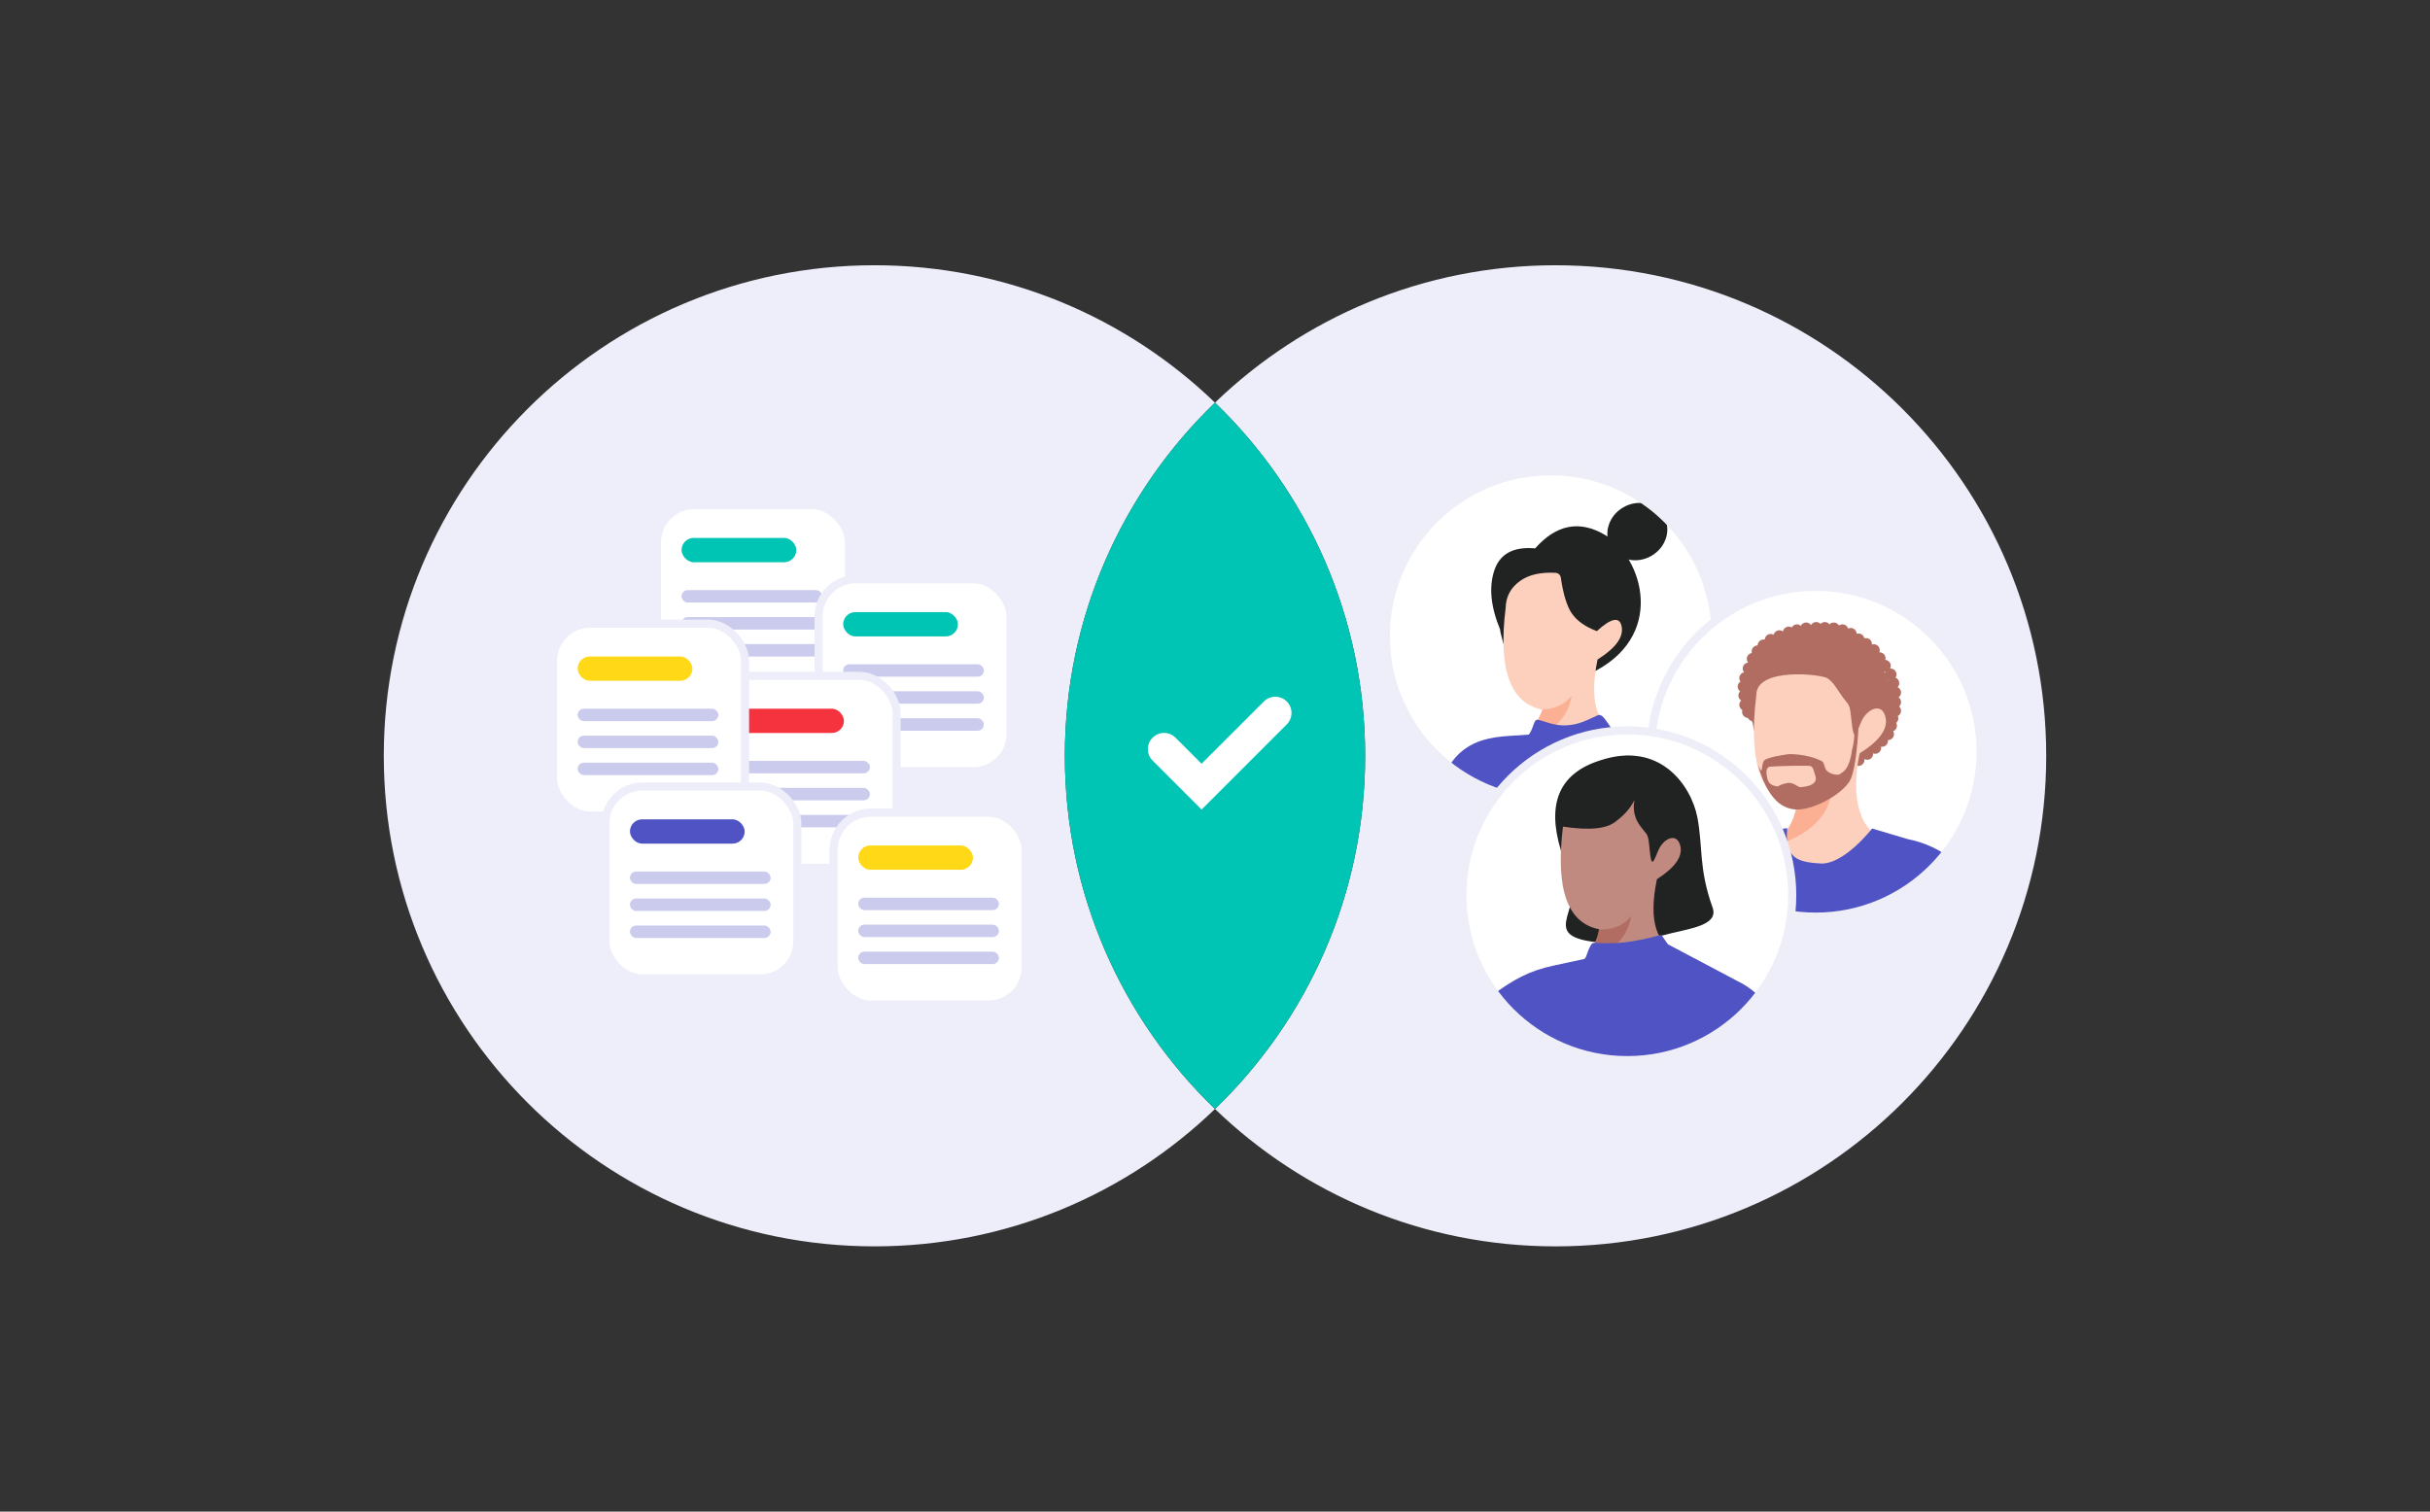 <?xml version="1.0" encoding="UTF-8"?> <svg xmlns="http://www.w3.org/2000/svg" xmlns:xlink="http://www.w3.org/1999/xlink" id="Layer_1" viewBox="0 0 900 560.02"><rect x="0" y="0" width="900" height="560.02" fill="#333333" stroke="none"/><defs><style>.cls-1,.cls-2,.cls-3,.cls-4,.cls-5,.cls-6,.cls-7,.cls-8,.cls-9,.cls-10,.cls-11,.cls-12,.cls-13,.cls-14,.cls-15,.cls-16{stroke-width:0px;}.cls-1,.cls-15{fill:#b16d62;}.cls-17{stroke:#fff;stroke-linecap:round;stroke-width:12px;}.cls-17,.cls-3,.cls-18{fill:none;}.cls-17,.cls-19{stroke-miterlimit:10;}.cls-20{clip-path:url(#clippath-2);}.cls-2{fill:#00c5b4;}.cls-4{fill:#fdd0be;}.cls-4,.cls-6,.cls-8,.cls-14,.cls-15,.cls-16{fill-rule:evenodd;}.cls-5,.cls-8{fill:#212322;}.cls-6{fill:#fcb093;}.cls-21{clip-path:url(#clippath-1);}.cls-7{fill:#f5333f;}.cls-19{stroke:#edeef9;}.cls-19,.cls-9{fill:#fff;}.cls-19,.cls-18{stroke-width:3px;}.cls-10,.cls-14{fill:#5053c4;}.cls-18{stroke:#eeeef9;}.cls-11{fill:#ffd917;}.cls-12{fill:#cacbed;}.cls-22{clip-path:url(#clippath);}.cls-13{fill:#edeef9;}.cls-16{fill:#c18a81;}</style><clipPath id="clippath"><circle class="cls-3" cx="574.35" cy="235.69" r="61.08"></circle></clipPath><clipPath id="clippath-1"><circle class="cls-3" cx="672.48" cy="278.51" r="61.08"></circle></clipPath><clipPath id="clippath-2"><circle class="cls-3" cx="602.71" cy="331.67" r="61.08"></circle></clipPath></defs><path class="cls-13" d="m394.39,280.01c0-51.38,21.33-97.78,55.61-130.84-32.68-31.51-77.14-50.9-126.12-50.9-100.37,0-181.74,81.37-181.74,181.74s81.37,181.74,181.74,181.74c48.99,0,93.44-19.39,126.12-50.9-34.28-33.06-55.61-79.45-55.61-130.84Z"></path><path class="cls-13" d="m576.12,98.27c-48.99,0-93.44,19.39-126.12,50.9,34.28,33.06,55.61,79.45,55.61,130.84s-21.33,97.78-55.61,130.84c32.68,31.51,77.14,50.9,126.12,50.9,100.37,0,181.74-81.37,181.74-181.74s-81.37-181.74-181.74-181.74Z"></path><g class="cls-22"><rect class="cls-9" x="512.95" y="172.13" width="122.8" height="127.13"></rect><path class="cls-5" d="m611.62,205.94c5.42-3.12,7.49-9.69,4.62-14.66-2.87-4.97-9.6-6.45-15.01-3.33-5.42,3.12-7.49,9.69-4.62,14.66,2.87,4.97,9.6,6.45,15.01,3.33Z"></path><path class="cls-8" d="m588.47,249.78h0l-21.54,9.71c-5.23-9.06-7.9-13.72-7.97-13.98-2.26-7.25-3.38-11.35-3.38-12.35-3.46-8.36-4.18-15.62-2.14-21.8s7.08-8.91,15.14-8.21c7.82-8.84,16.42-10.52,25.81-5.01,14.09,8.25,23.3,38.2-5.9,51.62l-.02.02Z"></path><path class="cls-4" d="m600.66,271.93h0s3.14,8.97-6.06,17.03c-9.21,8.06-39.07-2.09-39.07-2.09,6.18-5.82,14.27-18.97,15.77-23.93-11.96-2.39-16.51-14.96-13.65-37.7.09-4.25,1.92-7.62,5.47-10.1,3.22-2.26,7.58-3.22,13.05-2.92.96.06,1.76.78,1.9,1.74.91,6.18,2.26,10.58,3.99,13.17,1.89,2.81,5.01,5.05,9.36,6.69,5.42-4.97,8.51-5.49,9.21-1.61.7,3.88-2.27,7.93-8.95,12.13-3.24,15.83-.24,25.02,8.95,27.57l.02.02Z"></path><path class="cls-6" d="m582.09,257.69c-1.13,8.01-7.03,13.94-17.68,17.82,3.49-5.64,6.27-10.63,6.86-12.61-.04,0-.07-.04-.13-.04,4.88-.22,8.54-1.92,10.95-5.18h0Z"></path><path class="cls-14" d="m518.41,333.37h0s6.27-33.32,19.32-51.09c7.69-10.47,19.38-9.25,28.51-10.13,1.89-2.44,1.7-5.81,3.38-5.49,2.26.44,5.94,2.27,10.32,2.07,5.07-.22,7.95-2.05,11.89-3.77,2.18-.94,4.22,4.92,6.14,5.82,18.18,2.81,30.32,9.65,36.46,20.56,8.19,14.57,39.29,58.15,29.44,80.23-1.22,2.76-23.85-9.89-23.85-9.89l-20.8-33.87-8.73,41.23-5.51,5.62-65.03,1.46c2.68-19.03.8-18.62-4.81-33.41-3.74-9.87-3.07-18.79,2-26.76l-17.86,21.97-.87-4.49v-.06Z"></path></g><circle class="cls-18" cx="574.35" cy="235.69" r="61.08"></circle><g class="cls-21"><rect class="cls-9" x="611.4" y="214.95" width="122.49" height="127.13"></rect><path class="cls-1" d="m674.86,232.65c0-1.21-.99-2.2-2.2-2.2s-2.2.99-2.2,2.2c0,1.21.99,2.2,2.2,2.2s2.2-.99,2.2-2.2Z"></path><path class="cls-1" d="m678.06,232.65c0-1.21-.99-2.2-2.2-2.2s-2.2.99-2.2,2.2c0,1.21.99,2.2,2.2,2.2s2.2-.99,2.2-2.2Z"></path><path class="cls-1" d="m681.39,232.83c0-1.21-.99-2.2-2.2-2.2-1.21,0-2.2.99-2.2,2.2,0,1.21.99,2.2,2.2,2.2s2.2-.99,2.2-2.2Z"></path><path class="cls-1" d="m684.6,233.5c0-1.21-.99-2.2-2.2-2.2s-2.2.99-2.2,2.2c0,1.21.99,2.2,2.2,2.2s2.2-.99,2.2-2.2Z"></path><path class="cls-15" d="m668.92,230.63c-1.19,0-2.2,1.01-2.2,2.2s1.01,2.2,2.2,2.2c1.19,0,2.2-1.01,2.2-2.2,0-1.27-1.01-2.2-2.2-2.2Z"></path><path class="cls-15" d="m665.54,231.31c-1.19,0-2.2,1.01-2.2,2.2,0,1.19,1.01,2.2,2.2,2.2s2.2-1.01,2.2-2.2c0-1.19-1.01-2.2-2.2-2.2Z"></path><path class="cls-15" d="m662.49,232.14c-1.19,0-2.2,1.01-2.2,2.2s1.01,2.2,2.2,2.2,2.2-1.01,2.2-2.2-1.01-2.2-2.2-2.2Z"></path><path class="cls-15" d="m659.02,233.5c-1.19,0-2.2,1.01-2.2,2.2,0,1.19,1.01,2.2,2.2,2.2,1.19,0,2.2-1.01,2.2-2.2,0-1.19-1.01-2.2-2.2-2.2Z"></path><path class="cls-15" d="m655.8,234.87c-1.19,0-2.2,1.01-2.2,2.2s1.01,2.2,2.2,2.2,2.2-1.01,2.2-2.2c0-1.19-1.01-2.2-2.2-2.2Z"></path><path class="cls-15" d="m653.17,236.91c-1.19,0-2.2,1.01-2.2,2.2,0,1.19,1.01,2.2,2.2,2.2s2.2-1.01,2.2-2.2c0-1.19-1.01-2.2-2.2-2.2Z"></path><path class="cls-15" d="m650.95,239.11c-1.19,0-2.2,1.01-2.2,2.2s1.01,2.2,2.2,2.2c1.19,0,2.2-1.01,2.2-2.2,0-1.19-1.01-2.2-2.2-2.2Z"></path><path class="cls-1" d="m651.36,244.09c0-1.21-.99-2.2-2.2-2.2s-2.2.99-2.2,2.2c0,1.21.99,2.2,2.2,2.2s2.2-.99,2.2-2.2Z"></path><path class="cls-1" d="m649.84,247.66c0-1.21-.99-2.2-2.2-2.2-1.21,0-2.2.99-2.2,2.2,0,1.21.99,2.2,2.2,2.2s2.2-.99,2.2-2.2Z"></path><path class="cls-15" d="m646.38,249.02c-1.19,0-2.2,1.01-2.2,2.2s1.01,2.2,2.2,2.2,2.2-1.01,2.2-2.2-1.01-2.2-2.2-2.2Z"></path><path class="cls-15" d="m645.78,252.15c-1.19,0-2.2,1.01-2.2,2.2,0,1.19,1.01,2.2,2.2,2.2s2.2-1.01,2.2-2.2c0-1.19-1.01-2.2-2.2-2.2Z"></path><path class="cls-1" d="m648.24,257.67c0-1.21-.99-2.2-2.2-2.2s-2.2.99-2.2,2.2c0,1.21.99,2.2,2.2,2.2s2.2-.99,2.2-2.2Z"></path><path class="cls-15" d="m646.38,258.94c-1.19,0-2.2,1.01-2.2,2.2,0,1.19,1.01,2.2,2.2,2.2s2.2-1.01,2.2-2.2c0-1.19-1.01-2.2-2.2-2.2Z"></path><path class="cls-15" d="m685.47,232.65c-1.19,0-2.2,1.01-2.2,2.2,0,1.19,1.01,2.2,2.2,2.2,1.19,0,2.2-1.01,2.2-2.2,0-1.19-1.01-2.2-2.2-2.2Z"></path><path class="cls-15" d="m688.34,234.69c-1.19,0-2.2,1.01-2.2,2.2,0,1.19,1.01,2.2,2.2,2.2s2.2-1.01,2.2-2.2c0-1.19-1.01-2.2-2.2-2.2Z"></path><path class="cls-1" d="m693.32,238.59c0-1.21-.99-2.2-2.2-2.2-1.21,0-2.2.99-2.2,2.2,0,1.21.99,2.2,2.2,2.2s2.2-.99,2.2-2.2Z"></path><path class="cls-15" d="m694.02,238.67c-1.19,0-2.2,1.01-2.2,2.2,0,1.19,1.01,2.2,2.2,2.2s2.2-1.01,2.2-2.2-1.01-2.2-2.2-2.2Z"></path><path class="cls-15" d="m696.15,241.64c-1.01-.08-1.86.85-2.2,2.2-.34,1.19,1.01,2.2,2.2,2.2s2.2-1.01,2.2-2.2c0-1.27-1.01-2.12-2.2-2.2Z"></path><path class="cls-15" d="m698.09,244.45c-1.19,0-2.2,1.01-2.2,2.2s1.01,2.2,2.2,2.2,2.2-1.01,2.2-2.2c0-1.19-1.01-2.2-2.2-2.2Z"></path><path class="cls-1" d="m702.41,249.87c0-1.21-.99-2.2-2.2-2.2s-2.2.99-2.2,2.2c0,1.21.99,2.2,2.2,2.2s2.2-.99,2.2-2.2Z"></path><path class="cls-1" d="m703.42,253.08c0-1.21-.99-2.2-2.2-2.2-1.21,0-2.2.99-2.2,2.2,0,1.21.99,2.2,2.2,2.2s2.2-.99,2.2-2.2Z"></path><path class="cls-1" d="m704.09,256.56c0-1.21-.99-2.2-2.2-2.2-1.21,0-2.2.99-2.2,2.2,0,1.21.99,2.2,2.2,2.2s2.2-.99,2.2-2.2Z"></path><path class="cls-15" d="m701.89,257.93c-1.19,0-2.2,1.01-2.2,2.2s1.01,2.2,2.2,2.2,2.2-1.01,2.2-2.2c0-1.19-.93-2.2-2.2-2.2Z"></path><path class="cls-15" d="m701.89,261.13c-1.19,0-2.2,1.01-2.2,2.2,0,1.19,1.01,2.2,2.2,2.2s2.2-1.01,2.2-2.2-.93-2.2-2.2-2.2Z"></path><path class="cls-1" d="m703.08,266.14c0-1.21-.99-2.2-2.2-2.2-1.21,0-2.2.99-2.2,2.2,0,1.21.99,2.2,2.2,2.2,1.21,0,2.2-.99,2.2-2.2Z"></path><path class="cls-1" d="m702.57,268.85c0-1.21-.99-2.2-2.2-2.2-1.21,0-2.2.99-2.2,2.2s.99,2.2,2.2,2.2,2.2-.99,2.2-2.2Z"></path><path class="cls-1" d="m701.48,272c0-1.21-.99-2.2-2.2-2.2-1.21,0-2.2.99-2.2,2.2,0,1.21.99,2.2,2.2,2.2s2.2-.99,2.2-2.2Z"></path><path class="cls-1" d="m699.26,274.46c0-1.21-.99-2.2-2.2-2.2-1.21,0-2.2.99-2.2,2.2,0,1.21.99,2.2,2.2,2.2s2.2-.99,2.2-2.2Z"></path><path class="cls-15" d="m694.53,274.87c-1.19,0-2.2,1.01-2.2,2.2s1.01,2.2,2.2,2.2,2.2-1.01,2.2-2.2-1.01-2.2-2.2-2.2Z"></path><path class="cls-15" d="m691.56,277.09c-1.19,0-2.2,1.01-2.2,2.2s1.01,2.2,2.2,2.2,2.2-1.01,2.2-2.2-1.01-2.2-2.2-2.2Z"></path><path class="cls-15" d="m688.34,279.36c-1.19,0-2.2,1.01-2.2,2.2,0,1.19,1.01,2.2,2.2,2.2,1.19,0,2.2-1.01,2.2-2.2,0-1.27-1.01-2.2-2.2-2.2Z"></path><path class="cls-15" d="m651.88,256.4c-1.19,0-2.2,1.01-2.2,2.2,0,1.19,1.01,2.2,2.2,2.2,1.19,0,2.2-1.01,2.2-2.2,0-1.27-1.01-2.2-2.2-2.2Z"></path><path class="cls-1" d="m657.3,258.6c0-1.21-.99-2.2-2.2-2.2s-2.2.99-2.2,2.2c0,1.21.99,2.2,2.2,2.2s2.2-.99,2.2-2.2Z"></path><path class="cls-15" d="m657.74,256.72c-1.19,0-2.2,1.01-2.2,2.2s1.01,2.2,2.2,2.2c1.19,0,2.2-1.01,2.2-2.2,0-1.27-1.01-2.2-2.2-2.2Z"></path><path class="cls-15" d="m661.22,256.72c-1.19,0-2.2,1.01-2.2,2.2,0,1.19,1.01,2.2,2.2,2.2s2.2-1.01,2.2-2.2c0-1.27-1.01-2.2-2.2-2.2Z"></path><path class="cls-15" d="m664.69,256.64c-1.19,0-2.2,1.01-2.2,2.2,0,1.19,1.01,2.2,2.2,2.2s2.2-1.01,2.2-2.2c0-1.27-1.01-2.2-2.2-2.2Z"></path><path class="cls-1" d="m669.93,257.67c0-1.21-.99-2.2-2.2-2.2-1.21,0-2.2.99-2.2,2.2,0,1.21.99,2.2,2.2,2.2,1.21,0,2.2-.99,2.2-2.2Z"></path><path class="cls-15" d="m670.72,253.51c-1.19,0-2.2,1.01-2.2,2.2s1.01,2.2,2.2,2.2,2.2-1.01,2.2-2.2c0-1.27-1.01-2.2-2.2-2.2Z"></path><path class="cls-1" d="m675.12,253.51c0-1.21-.99-2.2-2.2-2.2s-2.2.99-2.2,2.2c0,1.21.99,2.2,2.2,2.2s2.2-.99,2.2-2.2Z"></path><path class="cls-1" d="m676.62,251.22c0-1.21-.99-2.2-2.2-2.2s-2.2.99-2.2,2.2c0,1.21.99,2.2,2.2,2.2,1.21,0,2.2-.99,2.2-2.2Z"></path><path class="cls-1" d="m680.2,252.15c0-1.21-.99-2.2-2.2-2.2-1.21,0-2.2.99-2.2,2.2s.99,2.2,2.2,2.2c1.21,0,2.2-.99,2.2-2.2Z"></path><path class="cls-1" d="m681.13,254.88c0-1.21-.99-2.2-2.2-2.2-1.21,0-2.2.99-2.2,2.2,0,1.21.99,2.2,2.2,2.2s2.2-.99,2.2-2.2Z"></path><path class="cls-15" d="m679.53,254.86c-1.19,0-2.2,1.01-2.2,2.2,0,1.19,1.01,2.2,2.2,2.2s2.2-1.01,2.2-2.2c0-1.27-1.01-2.2-2.2-2.2Z"></path><path class="cls-15" d="m681.23,257.67c-1.19,0-2.2,1.01-2.2,2.2s1.01,2.2,2.2,2.2,2.2-1.01,2.2-2.2c0-1.27-1.01-2.2-2.2-2.2Z"></path><path class="cls-15" d="m683.25,259.87c-1.19,0-2.2,1.01-2.2,2.2s1.01,2.2,2.2,2.2,2.2-1.01,2.2-2.2c0-1.19-1.01-2.2-2.2-2.2Z"></path><path class="cls-1" d="m686.12,265.03c0-1.21-.99-2.2-2.2-2.2s-2.2.99-2.2,2.2c0,1.21.99,2.2,2.2,2.2,1.21,0,2.2-.99,2.2-2.2Z"></path><path class="cls-15" d="m683.43,269.96c-.75-.34-1.35-1.11-1.35-2.04s.57-1.7,1.35-2.04c0,0,0,4.08,0,4.08Z"></path><path class="cls-15" d="m683.67,273.09c-.75-.34-1.35-1.19-1.35-2.12,0-.93.57-1.78,1.35-2.12v4.24Z"></path><path class="cls-15" d="m647.41,261.57c-1.19,0-2.2,1.01-2.2,2.2,0,1.19,1.01,2.2,2.2,2.2s2.2-1.01,2.2-2.2c0-1.19-1.01-2.2-2.2-2.2Z"></path><path class="cls-15" d="m685.03,280.55c-1.19,0-2.2,1.01-2.2,2.2s1.01,2.2,2.2,2.2,2.2-1.01,2.2-2.2c0-1.27-1.01-2.2-2.2-2.2Z"></path><path class="cls-15" d="m649.35,262.84c-1.19,0-2.2,1.01-2.2,2.2,0,1.19,1.01,2.2,2.2,2.2s2.2-1.01,2.2-2.2c0-1.27-1.01-2.2-2.2-2.2Z"></path><path class="cls-15" d="m652.67,280.71h0l26.28,1.96c15.6,1.88,25.43-15.08,21.87-26.7-3.66-11.62-14.17-28.9-36.97-21.28-15.18,5.09-20.09,16.29-14.59,33.75,0,.93,1.11,5.09,3.38,12.29l.02-.02Z"></path><path class="cls-4" d="m650.51,257.41c0-10.27,24.09-7.64,26.36-6.12,2.22,1.62,2.89,3.07,5.01,6.12,3.13,4.57,3.13,2.45,3.9,10,.77,7.54,1.6,4.75,3.56,0,2.02-4.73,7.88-7.62,9.06-1.35.77,4.14-2.45,8.55-9.66,13.04-3.48,17.04.18,29.29,10.09,32-2.81,3.31-1.58,11-15.73,14.05-15.93,10.43-30.28,1.52-28.86-8.67,6.71-6.27,10.35-12.03,11.02-17.38-12.96-2.53-17.89-16.43-14.75-41.7h-.02Z"></path><path class="cls-6" d="m657.38,313.37h0c12.71-4.14,19.67-10.77,21.02-19.83-2.79,3.72-7.2,5.58-13.14,5.58-.59,4.39-3.23,9.14-7.88,14.23v.02Z"></path><path class="cls-15" d="m651.15,283.5c2.49,9.36,6.45,12.81,6.45,12.81,0,0,3.27,4.12,9.26,3.54,6-.57,15.18-5.58,18.17-10.43,2.99-4.85,3.5-24.23,3.5-24.23l-2.22.08.44,6.81s.18,1.88-.77,5.58c-1.21,8.69-4.2,8.45-4.37,9.03-.18.55-3.31.55-5.03-1.17-.91-.91-.85-3.05-1.84-3.54-5.68-2.87-12.23-2.59-12.23-2.59,0,0-8.53,1.03-9.3,2.59-1.03,1.9-.12,5.8-2.06,1.52Zm4.41.55h0c1.8-.22,5.11-.2,6.83-.3,0,0,4.26-.12,7.78-.02,1.56.06,1.62,2.3,2.24,3.88,1.13,3.86-5.64,4.12-6.08,3.94-.42-.18-2.47-1.82-4.28-1.48-1.8.32-2.91.81-3.6,1.31-1.29-.18-3.34-.65-3.78-2.63-.3-1.19-1.11-4.47.89-4.71v.02Z"></path><path class="cls-14" d="m661.97,306.8h0c-1.25,11.72,4.59,12.57,12.19,13.1,8.71.61,19.22-12.96,19.22-12.96l13.24,3.94c12.83,2.49,23.51,11.32,28.38,23.45l20.27,50.45-29.87,9.58-7.32-18.53-6.71,61.08-86.35,1.6v-81.29s-30.16,10.07-30.16,10.07l-11.18-31.43,35.31-20.52c4.79-2.79,10.13-4.51,15.66-5.05l27.31-3.48.02-.02Z"></path></g><circle class="cls-18" cx="672.48" cy="278.51" r="61.08"></circle><g class="cls-20"><rect class="cls-9" x="541.82" y="265.15" width="121.65" height="128.76"></rect><path class="cls-8" d="m581.71,327.34c-2.41-7.26-3.62-11.28-3.62-12.37-5.24-17.22-.67-28.38,14.39-33.21,22.31-7.52,33.86,9.28,36.16,20.98,2.14,11.16.4,18.68,5.64,33.47,2.3,6.31-7.52,7.66-15.32,9.54-8.87,2.43-18.01,3.5-27.16,3.36-21.26-2.14-6.73-11.16-10.09-21.77h0Z"></path><path class="cls-16" d="m598.91,303.94h0c-3.48,3.23-10.21,3.78-20.03,2.3-2.83,23.12,1.6,35.74,13.44,38.04-.67,4.99-4.04,10.23-9.96,15.87-9.01,8.59,7.4,16.53,21.91,6.99,9.54-6.31,15.6-11.02,18.15-14.25-9.03-2.55-11.97-11.56-8.75-27.16,6.45-4.18,9.42-8.08,8.75-11.97-1.07-5.66-6.31-3.23-8.19,1.21-1.88,4.43-2.55,6.87-3.23,0-.65-6.85-.65-4.97-3.62-9.14-2.02-2.69-2.69-6.04-2.02-9.4-1.6,3.09-3.76,5.5-6.45,7.52h0Z"></path><path class="cls-15" d="m585.08,357.44h0c11.68-3.76,17.87-9.96,19.08-18.15-2.57,3.5-6.47,5.11-11.97,5.11-.53,4.04-2.95,8.33-7.13,13.04h.02Z"></path><path class="cls-14" d="m564.85,431.01h0c-.95,12.63-2.55,27.69-4.57,44.49l74.34-9.4-5.11-29.31,8.08-32.14,13.85,16.41,23.93-21.1-19.08-25c-3.23-4.97-7.52-9.01-12.9-11.56l-25.67-13.58-2.41-3.5s-6.87,2-13.58,2.81c-5.64.67-11.3,0-11.84.28-1.21.67-2.69,5.78-2.69,5.78l-11.84,2.55c-8.73,1.88-14.65,4.83-24.19,12.09l-20.03,21.91,18.01,24.05,13.04-13.58c-4.97,6.73-3.36,18.03,2.69,28.78l-.04.02Z"></path></g><circle class="cls-18" cx="602.71" cy="331.67" r="61.08"></circle><path class="cls-2" d="m505.61,280.01c0-51.38-21.33-97.78-55.61-130.84-34.28,33.06-55.61,79.45-55.61,130.84s21.33,97.78,55.61,130.84c34.28-33.06,55.61-79.45,55.61-130.84Z"></path><polyline class="cls-17" points="431.13 277.53 445.03 291.43 472.34 264.12"></polyline><rect class="cls-19" x="243.32" y="187.12" width="71.11" height="71.11" rx="13.76" ry="13.76"></rect><rect class="cls-2" x="252.43" y="199.29" width="42.5" height="9" rx="4.5" ry="4.5"></rect><rect class="cls-12" x="252.43" y="218.62" width="52.11" height="4.61" rx="2.31" ry="2.31"></rect><rect class="cls-12" x="252.43" y="228.62" width="52.11" height="4.61" rx="2.31" ry="2.31"></rect><rect class="cls-12" x="252.43" y="238.62" width="52.11" height="4.61" rx="2.31" ry="2.31"></rect><rect class="cls-19" x="303.18" y="214.6" width="71.11" height="71.11" rx="13.76" ry="13.76"></rect><rect class="cls-2" x="312.29" y="226.77" width="42.5" height="9" rx="4.5" ry="4.5"></rect><rect class="cls-12" x="312.29" y="246.1" width="52.11" height="4.61" rx="2.31" ry="2.31"></rect><rect class="cls-12" x="312.29" y="256.1" width="52.11" height="4.61" rx="2.31" ry="2.31"></rect><rect class="cls-12" x="312.29" y="266.1" width="52.11" height="4.61" rx="2.31" ry="2.31"></rect><rect class="cls-19" x="260.96" y="250.39" width="71.11" height="71.11" rx="13.76" ry="13.76"></rect><rect class="cls-7" x="270.07" y="262.56" width="42.5" height="9" rx="4.5" ry="4.5"></rect><rect class="cls-12" x="270.07" y="281.89" width="52.11" height="4.61" rx="2.31" ry="2.31"></rect><rect class="cls-12" x="270.07" y="291.89" width="52.11" height="4.61" rx="2.31" ry="2.31"></rect><rect class="cls-12" x="270.07" y="301.89" width="52.11" height="4.61" rx="2.31" ry="2.31"></rect><rect class="cls-19" x="204.83" y="231.05" width="71.11" height="71.11" rx="13.76" ry="13.76"></rect><rect class="cls-11" x="213.94" y="243.21" width="42.5" height="9" rx="4.5" ry="4.5"></rect><rect class="cls-12" x="213.94" y="262.55" width="52.11" height="4.61" rx="2.31" ry="2.31"></rect><rect class="cls-12" x="213.94" y="272.55" width="52.11" height="4.61" rx="2.31" ry="2.31"></rect><rect class="cls-12" x="213.94" y="282.55" width="52.11" height="4.61" rx="2.31" ry="2.31"></rect><rect class="cls-19" x="308.75" y="301.06" width="71.11" height="71.11" rx="13.76" ry="13.76"></rect><rect class="cls-11" x="317.86" y="313.23" width="42.5" height="9" rx="4.5" ry="4.5"></rect><rect class="cls-12" x="317.86" y="332.56" width="52.11" height="4.61" rx="2.31" ry="2.31"></rect><rect class="cls-12" x="317.86" y="342.56" width="52.11" height="4.61" rx="2.31" ry="2.31"></rect><rect class="cls-12" x="317.86" y="352.56" width="52.11" height="4.61" rx="2.31" ry="2.31"></rect><rect class="cls-19" x="224.2" y="291.38" width="71.11" height="71.11" rx="13.76" ry="13.76"></rect><rect class="cls-10" x="233.31" y="303.54" width="42.5" height="9" rx="4.5" ry="4.5"></rect><rect class="cls-12" x="233.31" y="322.88" width="52.11" height="4.61" rx="2.31" ry="2.31"></rect><rect class="cls-12" x="233.31" y="332.88" width="52.11" height="4.61" rx="2.31" ry="2.31"></rect><rect class="cls-12" x="233.31" y="342.88" width="52.11" height="4.61" rx="2.31" ry="2.31"></rect></svg> 